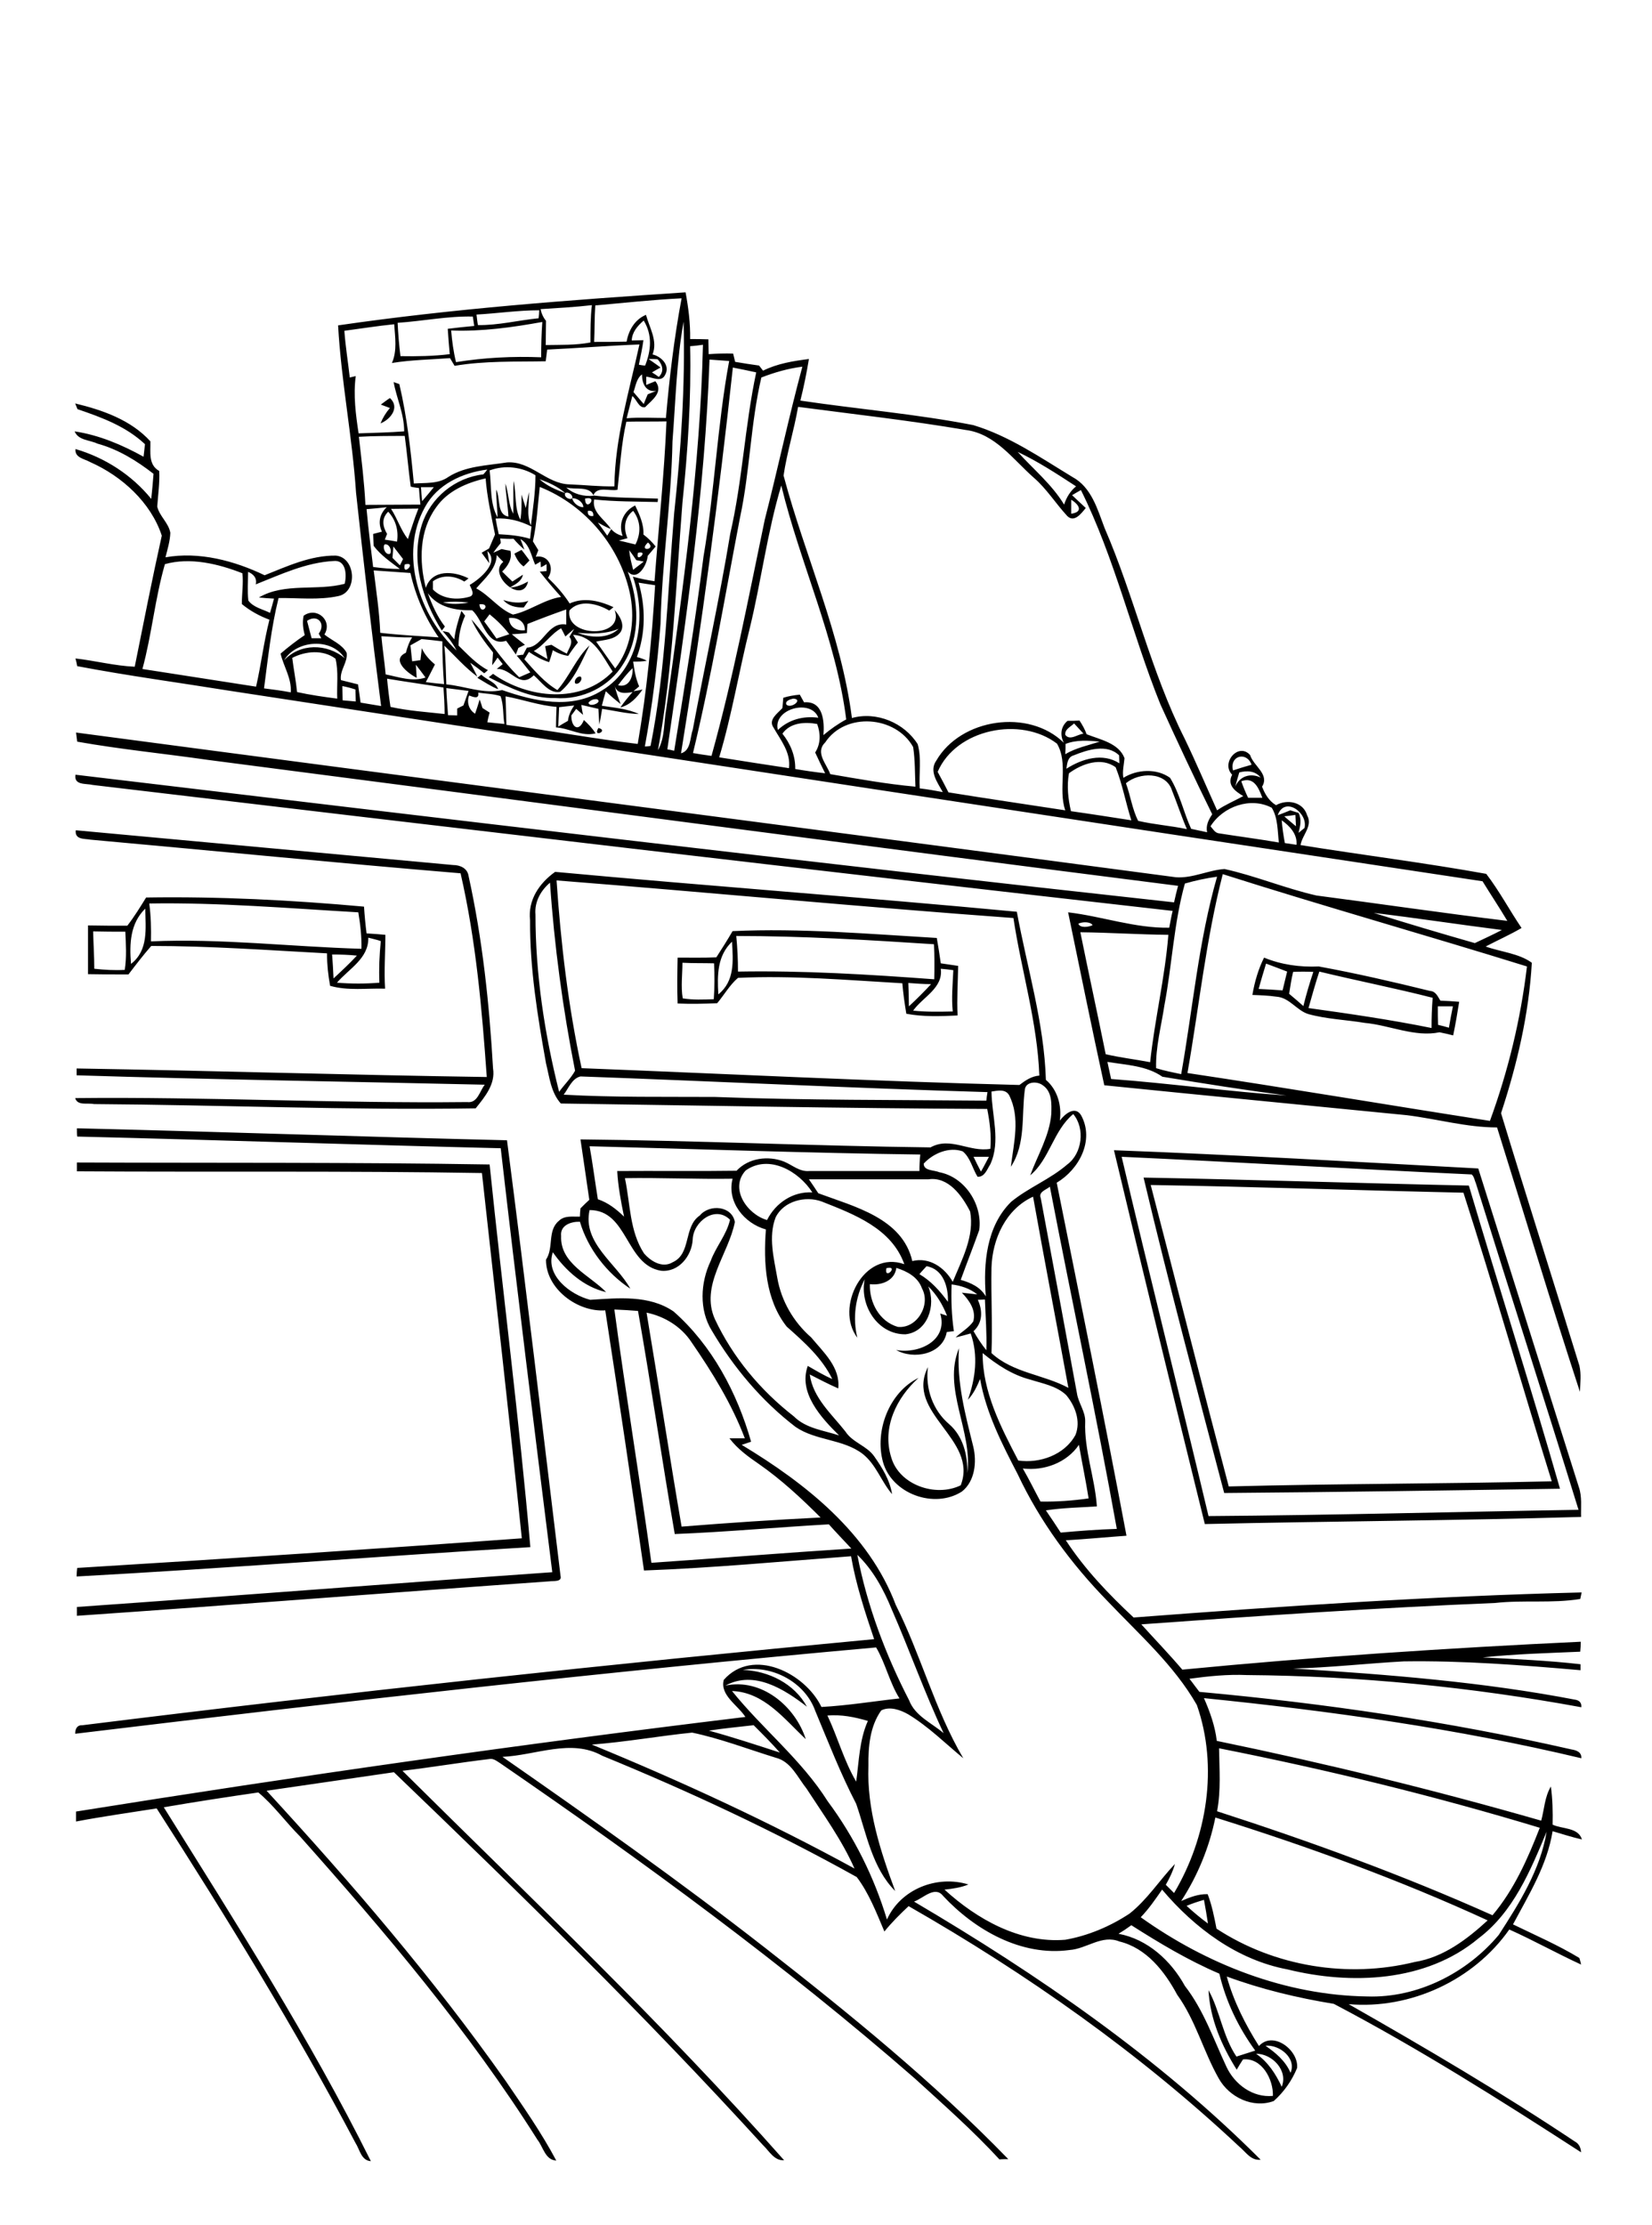 <?xml version="1.0" encoding="utf-8"?>
<!-- Generator: Adobe Illustrator 21.0.2, SVG Export Plug-In . SVG Version: 6.00 Build 0)  -->
<svg version="1.2" baseProfile="tiny" id="Layer_1" xmlns="http://www.w3.org/2000/svg" xmlns:xlink="http://www.w3.org/1999/xlink"
	 x="0px" y="0px" viewBox="0 0 580 781" overflow="scroll" xml:space="preserve">
<path d="M339.6,517c2-14.6-8.8-29.7-2.9-43.8c-0.9,11.8,2.2,23.2,5,34.5c1.3,5.4,0.6,12.2-4,15.8c-9.7,6.2-24.6,0.8-27.7-10.4
	c-3-10.9,2.2-24.5,12.5-29.5c-7.7,6.9-12.9,17.4-9.6,27.9c2.8,9.7,15.6,14.1,24.4,9.8c6.3-16.3-19.7-25.3-11.5-41.5
	c-1,7.5,1.7,15.2,7.5,20.1C338.1,504.1,339.8,510.7,339.6,517 M404,415.9c9.2,35.3,18.1,70.6,27.4,105.8c37.8-1,75.6-0.9,113.4-1.8
	c-10.5-33.7-20.2-67.7-31-101.3C477.2,417.8,440.6,416.5,404,415.9 M401.5,413.3c38.1,0.7,76.1,2,114.2,2.8
	c10.5,35.5,21.8,70.8,32,106.4c-39.3,0.6-78.6,1.2-117.9,1.5C420.1,487.2,410.3,450.4,401.5,413.3 M27,408
	c48.3,0.2,96.7-0.1,144.9,0.7c4.6,44.8,10.4,89.5,14.3,134.3c-53.1,3.2-106.2,7.4-159.3,10.3c0-0.8,0.1-2.3,0.2-3
	c52.1-3.2,104.1-6.6,156.1-10.4c-4.4-42.8-9.3-85.4-14-128.2c-47.4-0.8-94.8-0.3-142.2-0.6C27,410.3,27,408.7,27,408 M393.8,406
	c9.9,42.1,20.5,84,30.5,126.1c43.3-0.3,86.6-1.5,129.9-2.2c-11.8-38.2-24.1-76.3-36-114.5c-0.5-1.1-0.6-2.4-1.5-3.2
	C475.8,410.3,434.8,407.9,393.8,406 M391.1,403.7c42.6,1.6,85.3,4.1,127.9,6.4c11.8,37.3,23.5,74.5,35.3,111.8
	c1.2,3.4,0.7,7,0.8,10.5c-44,1.3-88.1,1.5-132.1,2.5C412.2,491.1,401.5,447.4,391.1,403.7 M27,396c50.3,1.2,100.7,3,151,4.2
	c6.6,50.9,12.6,101.9,18.8,152.9c0.6,2.2-2.6,1.7-3.8,1.9c-55.4,3.9-110.7,8.3-166,12.1c0-0.8,0-2.3,0-3.1
	c55.6-3.9,111.3-8.3,166.9-12.2c-6.2-49.6-12.4-99.1-18.1-148.8c-49.6-1.2-99.2-2.9-148.7-4.1C27,398.3,27,396.7,27,396
	 M504.8,353.2c0,2.2,0,4.3,0.1,6.5c1.3,0.3,2.5,0.6,3.8,1c0.4-2.5,0.9-5,1.4-7.5C508.3,353.2,506.6,353.2,504.8,353.2 M463.2,341
	c-1.4,4.2-2.6,8.6-3.8,12.8c14.4,2,28.9,4.1,43.2,7c0-3.5,0.1-7.1,0.4-10.6C489.7,346.8,476.4,344.2,463.2,341 M454,341.1
	c-0.6,2.5-1,5.1-1.4,7.7c1.7,1.4,3.3,2.8,5,4.3c1-4.1,2.2-8.1,3.5-12C458.7,341,456.3,341,454,341.1 M444.5,338.2
	c-0.9,3-1.8,5.9-2.6,8.9c2.8,0.1,5.6,0.3,8.4,0.5c0.5-2.2,1.1-4.4,1.6-6.6C449.5,340.1,447,339.1,444.5,338.2 M443.8,336.1
	c6.1,2.5,12.6,3.4,19.2,3.1c13.1,2.4,26.1,5.4,39.1,8.6c2,0.1,2.7,2,3.6,3.4c2.2,0.1,4.4,0.2,6.6,0.4c-0.6,3.9-1.3,7.9-2.1,11.8
	c-1.6-0.4-3.2-0.8-4.8-1.1c-8.7,1.8-17.5-2.5-26.3-3.3c-6.6-1.1-13.3-1.3-19.8-3.1c-4.1-1.3-6.6-5.8-11.2-6.1
	c-2.8-0.4-5.6-0.5-8.4-0.6C440.5,344.5,441.8,340.1,443.8,336.1 M318.9,345c0.1,2.7,0.2,5.5,0.2,8.2c2.7-2.5,5.3-5.1,7.8-7.8
	C324.2,345.4,321.6,345.2,318.9,345 M330.3,340c0.9,6.8-6.3,9.9-9.7,14.7c4.6,0.5,9.3,0.4,13.9,0.3c-0.5-4.8,0-9.7,0.2-14.5
	C333.2,340.3,331.7,340.1,330.3,340 M239.6,337.9c0,4.1-0.6,8.3,0.1,12.5c3.6,0.6,7.3,0.4,10.9,0.3c0.3-4.2,0.3-8.4,0.1-12.6
	C247,338,243.3,338.1,239.6,337.9 M252.2,349c5.8-4.7,5.2-11.7,4.8-18.5C251.8,335.5,251.8,342.2,252.2,349 M258.5,328.5
	c0.4,4.2,0.6,8.3,0.6,12.5c23-0.4,46,1,68.9,2.7c0.1-4.1,0.1-8.2-0.1-12.3C304.8,329.9,281.7,328.5,258.5,328.5 M257.2,326.8
	c23.9-1.1,47.9,1,71.7,2.4c0.5,3,1,5.9,1.4,8.9c2,0.3,4,0.6,6.1,0.9c-0.1,5.8-0.5,11.6-0.2,17.4c-6,0.3-12.1,0.5-18-0.6
	c-0.6-3.6-1.1-7.1-1.4-10.7c-19.2-1.1-38.5-2.8-57.7-1.9c-2.9,2.5-4.8,5.9-7.3,8.9c-4.6,0.2-9.3,0.3-13.9,0.1
	c-0.2-5.4-0.1-10.8,0-16.1c4.5,0,9.1,0.1,13.6-0.1C253.5,332.9,255.4,329.9,257.2,326.8 M116.6,335c0.2,2.8,0.4,5.6,0.5,8.4
	c2.8-2.6,5.6-5.2,8.2-8C122.5,335.1,119.5,335,116.6,335 M129.3,329.1c0.2,7.3-6.8,10.9-11,15.8c5,0.4,10,0.4,14.9,0
	c-0.2-4.9,0-9.8,0.5-14.6C132.3,329.8,130.8,329.5,129.3,329.1 M32.7,326.9c0.1,4.4,0.4,8.7,0.4,13.1c3.6,0.4,7.1,0.6,10.7,0.4
	c0.7-4.5,0.4-9,0.2-13.4C40.2,327,36.4,327,32.7,326.9 M46,338.3c6.2-4.8,5.1-12.5,5-19.4C45.7,324.1,45.4,331.2,46,338.3
	 M52.4,317.1c0.6,4.4,0.7,8.8,0.6,13.3c24.6-1.1,49.3,1.9,73.9,2.6c0.1-4.3-0.4-8.6-1.1-12.8C101.4,318.8,76.9,316.7,52.4,317.1
	 M51.3,315c25.6-0.4,51.1,0.9,76.5,3.2c0.2,3.1,0.5,6.3,0.9,9.4c2.2,0.1,4.4,0.3,6.6,0.5c0,6.3-0.5,12.6-0.1,18.9
	c-6.4-0.2-13,0.8-19.3-1c-0.7-3.8-1.1-7.6-1.1-11.4c-20.5-1.1-41.1-2.6-61.7-2.6c-2.8,3.2-5.4,6.6-8,10c-4.7,0-9.4,0-14.2-0.1
	c0-5.7,0-11.4,0-17.1c4.6,0.1,9.2,0.1,13.8,0.1C47.1,321.8,49.2,318.4,51.3,315 M441,720.8c4.2,2.9,6.9,7.1,9,11.6
	C452.3,726.7,446.7,720.8,441,720.8 M444.3,718c3.6,2.5,7,5.3,8.8,9.5C455.3,722.3,449.1,717.5,444.3,718 M392.7,678.7
	c10.2,1.9,18.4,9.4,23.3,18.3c6.6,8.5,10.1,18.8,14.6,28.4c2.9,6.2,9.3,10.9,16.3,10.2c0.2-5.8-3.9-13.5-10.5-12.8
	c-0.8,1.2-1.5,2.4-2.2,3.6c-5.3-8.4-9.4-17.9-9.9-27.9c4,7.2,5,16.2,9.8,23.3c2.2-0.7,4.4-1.4,6.6-2.1c-5.9-8.1-10.3-17.2-12.6-27
	c-10.8-4.6-21-10.7-30.9-17C395.7,676.8,394.2,677.8,392.7,678.7 M416.6,668.9c2.4,2.2,4.9,4.3,7.5,6.2c-0.4-2.8-0.9-5.5-1.4-8.3
	C420.6,667.4,418.5,668.1,416.6,668.9 M519.1,680.3c-18.4,15.4-44.8,16.4-67.1,10.9c-17.6-3.3-32.6-14.5-44-28
	c-2.3,3.3-4.6,6.7-7.5,9.7c23.1,16.5,50.9,27.4,79.5,27.8c17.6,0.6,35-8.2,46.2-21.6c7.2-11.1,14.6-22.9,16.8-36.2
	C537.3,656.6,531.3,671.1,519.1,680.3 M426.7,637.9c-2.1,10.4-6.2,20.4-12,29.3c3-1.3,6-2.5,9.3-2.4c1.5,3.9,2.3,8,3.1,12.1
	c20.3,13.3,46.1,17.5,69.6,11.7c10-1.6,18.3-7.9,25.6-14.6C491.4,659.8,459.3,648.1,426.7,637.9 M428,613.6
	c0.1,7.4,0.7,14.8-0.7,22.1c32.8,10.6,65.2,22.4,96.7,36.5c7.6-9,12.4-19.9,16.6-30.7C503.6,630.3,465.9,621.1,428,613.6
	 M207.8,612.3c31.4,12.9,62.4,27.2,92.2,43.5c-4.4-10-10.9-18.9-16.8-28c-3.2-4-5.5-9.6-10.9-10.9c-9.7-3-19.3-6.7-29.3-8.8
	C231.3,609.3,219.6,611.4,207.8,612.3 M248.9,607.4c8.4,2.3,16.6,5,24.9,7.7c-2.9-3.3-6.1-6.5-9.2-9.6
	C259.3,606.1,254.1,606.6,248.9,607.4 M290.5,602.1c3.6,7.6,5.8,15.9,10.1,23.2c1-7.2,1.1-14.6,4.1-21.3
	C300,602.6,295.3,601.7,290.5,602.1 M301,545.7c3.4,17.8,9.9,35,18.2,51.1c2.1,5.5,7.9,7.9,12.1,11.5c-6.7-14.2-11.9-29-18.2-43.4
	C310.2,557.8,306.5,551,301,545.7 M359.1,515.4c2.2,3.8,4.1,7.7,6.2,11.6c5.7,0.1,11.3-0.3,16.9-1.1c-1-6.3-2.3-12.5-3.4-18.8
	C374.5,513.4,366.6,516.3,359.1,515.4 M345,474.9c-0.1,13.5,6.4,26,12.5,37.7c7.6,1.1,16.3-2,20.1-9c1.9-4.8-0.1-10.2-3.3-14
	c-3.4-3.2-8.2-4-12.6-5.4C355.5,482.6,350,479,345,474.9 M227,460.7c4.2,25,8,50.1,12.3,75.1c16.2-1.3,32.5-2.4,48.8-3.2
	c-6.8-6.8-13.8-13.3-21.7-18.8c-3.8-2.6-7.5-5.3-10.3-9c1.8,0,3.6,0,5.4,0c-4.6-12.1-11.4-23.1-18.7-33.7
	C239.2,465.6,233.3,462,227,460.7 M215.7,459.6c4,29.7,8.9,59.3,13,88.9c23.4-1.6,46.8-3.5,70.2-5c-2.6-2.8-5.3-5.6-7.9-8.5
	c-18,1-36,2.7-54.1,3.4c-4.5-26-8.3-52.2-12.9-78.3C221.3,459.9,218.5,459.7,215.7,459.6 M343.3,456.2c1.7,3.7,1.8,8-1.5,11
	c1.3,2.3,2.8,4.6,4.5,6.7c0.2-5.9-0.3-11.9-0.5-17.8C345.3,456.1,343.9,456.2,343.3,456.2 M314.7,445c-0.6,4.5-5.2,6.2-9.3,5.7
	c-0.2,6.4,3.3,13.1,9.8,15c6.7,0.7,11.7-7.7,8.5-13.5C322.3,448.2,318.5,446.2,314.7,445 M311.2,445.1
	C310.3,449.6,315.9,444,311.2,445.1 M325.3,444.4c-0.8,0.9-1.7,1.8-2.5,2.8c4.1,2.4,7.2,5.9,10,9.7
	C333,451.8,331.2,445.4,325.3,444.4 M272.3,427.3c-2.6,6.8-0.6,14.3,0.6,21.2c1.4,8.1,5.7,15.5,11.9,20.9
	c4.3,5.2,10.3,10.5,9.5,17.9c-3.4-1.5-6.7-3.2-10-4.9c1.1,8.2,7.7,13.9,12.5,20c2.5,3.9,7.5,5,10.1,8.7c2.8,4,5.5,8.3,6.3,13.3
	c-3.8-4.4-5.6-10.4-10.3-14.1c-6.9-5.3-16.5-4.6-23.6-9.5c-11.9-9.1-21.8-20.9-29.4-33.8c-4.5-7.3-4-16.8-0.4-24.4
	c1.8-5,5.6-9.2,6.8-14.5c-5.2-5.2-12.9,0.7-13.1,6.9c-0.3,5.8-4.9,11.6-11.1,11c-12.5-2-11.6-21.3-25.1-21.3
	c-2.6,11.5,9.4,18.7,14.3,27.6c-8.2-5.4-14.9-14-17.7-23.5c-3.1-0.1-7,1.2-6.6,5c-0.4,9.7,10.1,13.8,15.8,19.7
	c-7.8-1.8-14.2-7.5-18.7-14c-2.8,8.1,6.1,14.9,13.1,16.7c9.8-0.6,20.7-1.8,29.3,4.1c13.5,11.9,22.3,28.5,27.2,45.7
	c-0.8,0.3-2.4,0.8-3.3,1.1c22.4,13.5,44.6,31,54.1,56.2c8.8,17.5,13.7,36.8,23.7,53.8c-6.3-5.2-12.2-11.1-19.3-15.4
	c-2.8-1.6-6.5-2.9-9.5-1.4c-4,5.6-4.6,12.8-4.5,19.5c-0.6,15.2,4.2,29.9,9.4,43.9c-8.1-8.1-10.1-20.2-13.7-30.6
	c-5.5-10.6-9.8-21.7-14.4-32.7c-3.6-10-15.1-16.1-25.4-14.3c9,0.3,18.1,4.8,22.5,12.9c-7.9-6.1-18.5-12.9-28.6-7.4
	c12.6-2.7,24.5,7.2,28.2,18.8c-7.5-7-14.6-16.5-25.9-16.9c10.7,13.3,24.4,24.1,33.6,38.7c9.3,12.5,16.3,26.6,20.8,41.5
	c4.8-10.7,17.6-15.7,28.6-12.3c-2.7,1.1-5.5,1.5-8.4,1.8c11.4,10.4,26.4,18.9,42.4,17.6c8-1.4,15.8-4.7,22.6-9.2
	c6.2-4.9,10.5-11.7,15.9-17.4c-0.7,2.6-1.9,5-3.2,7.3c1,1,1.9,1.9,2.9,2.9c11.6-19.5,15.6-44.3,8-66c-8-14-20.3-24.8-31.3-36.4
	c-12.8-13.1-23.8-28-31.6-44.6c-5.5-10.6-11.1-21.5-13.2-33.4c-1.1,2.6-2.3,5.2-4.3,7.3c2.7-7.5,3.7-15.6,1-23.3
	c-1.8,0.5-3.5,1-5.3,1.4c2-1.9,4.6-3.3,6.2-5.6c1.1-3.9-1.4-7.4-4-10.1c1.8,0.2,3.6,0.4,5.4,0.6c-2.6-2.1-5.8-3.1-9-3.5
	c-0.2,5.5,0,11,0.8,16.4c-0.6,0.1-1.9,0.2-2.5,0.3c-1.4,7.9-11.7,9.8-17.8,6.3c7.8,1.5,18.4-3.2,15.5-12.8c0.6,0.2,1.8,0.6,2.4,0.8
	c-1.5-3.8-3.6-7.4-6.6-10.3c2.8,6.6-0.2,16-8,16.8c-9.8,0.1-16.2-10.2-14.3-19.3c-3.3,6.3-4.3,13.5-2.6,20.5
	c-8-10.5,2.2-30.9,16.5-25.8c-4.5-12.6-17.6-17.5-29-22C282.8,419.6,275.1,421.5,272.3,427.3 M348.1,444.9c-0.2,10,0.4,20,0,30
	c7.6,7,18.3,7.5,27,12.2c-4.1-22.4-8.4-44.7-12.4-67.1C353.1,424.4,348.4,434.9,348.1,444.9 M365.4,420.5
	c4.3,22.9,8.5,45.7,12.7,68.5c0.5,3.4,3,6.4,2.9,9.9c-0.4,10.1,3.4,19.7,4.1,29.8c-6,0.4-12,0.5-17.9,1.4c1.8,2.6,3.5,5.2,5.2,7.8
	c6.5-0.6,13.1-1.1,19.7-1.3c-7.2-40.1-15.8-80-23.5-120.1C367.3,417.6,364.5,418.3,365.4,420.5 M284,413.9c1.1,1.6,2.2,3.2,3.3,4.9
	c12.6,4.7,29.5,8.7,33,23.8c6-1.5,11.4,2.3,14.2,7.3c3.2-7.8,7.7-16.1,6.1-24.7c-2.8-5.5-7.6-12.3-14.6-11.3
	C312,413.9,298,413.9,284,413.9 M219.4,413.5c1.9,8.9,1.6,18.6,6.7,26.4c2.4,2.8,6.5,5.3,10.1,3.1c6.6-3,3.7-12.5,9.5-16.4
	c3.4-4.1,11.3-3.4,12.3,2.3c-2.2,11.3-12.3,22.3-7,34.1c6.3,13.4,16,25,27.7,34.1c4.3,4.3,10.5,4.9,15.9,6.7
	c-6.3-6.2-14.4-15-11-24.4c2.8,1.6,5.6,3.3,8.6,4.6c-3.6-7.4-9.9-13-16-18.4c-7.5-9.5-8.2-22.5-7.3-34.1
	c-7.6-2.1-13.8-9.7-11.7-17.8C244.6,413.9,232,413.3,219.4,413.5 M261.8,410.8c-5.8,6.3,0.5,15.4,7.5,17.4c3-6,9.1-10.1,15.9-9.7
	C280.5,411.1,270,405,261.8,410.8 M341.8,406c0.8,1.7,1.7,3.5,2.6,5.2c1-1.7,1.9-3.5,2.8-5.2C345.3,406,343.5,406,341.8,406
	 M207,402.3c1.1,6.2,1.9,12.4,2.9,18.6c3.6,1.2,6.5,3.5,9.2,6.1c-1.1-5.3-2.1-10.6-2.4-16c14-0.1,28,0.1,41.9-0.1
	c4.2-4.5,11.1-5.4,16.7-3.2c2.9,1.2,5.4,3.6,8.8,3.3c12.9,0,25.8,0,38.7,0c0-2,0.1-3.9,0.3-5.8C284.2,404.7,245.6,403.3,207,402.3
	 M359.8,382.5c-1.2,9,0.4,19-4.9,27c1-8.3,3.4-17.2-0.6-25.1c-1.3-2.3-4.1-1.6-6.2-1.3c0.1,8.5,3.3,17.4-0.4,25.5
	c-1.1,1.7-2,4.6-4.5,4.4c-1.8-2.9-2.5-6.7-5.2-8.9c-4.8-1.7-10.4,0.7-13.7,4.3c0,2.6,3.6,2.2,5.4,3c9.1,1.7,15.3,11.4,14.1,20.3
	c-2.1,5.9-4.4,11.7-6.5,17.5c3.5,1,6.9,2.5,8.8,5.8c-0.9-11.6,0.2-24.6,8.9-33.2c6.1-5,13.7-7.9,19.7-13.1
	c5.3-3.9,6.3-12.7,2.1-17.7c-7,5.8-8.3,15.9-15.1,21.5c2.6-7.1,6.8-13.9,7.4-21.6c0.1-3.5,0.3-7.8-3-10
	C364.2,379.4,360.1,379.5,359.8,382.5 M197.9,384.2c17.7,1,35.4,0.7,53.1,0.8c31.7,1.2,63.5,1,95.3,1.3c0.1-1,0.2-2,0.4-3
	c-47.7-1.4-95.3-3.8-142.9-5.5C200.8,378.5,199.6,382,197.9,384.2 M188,321c0,21,3.2,41.9,8.3,62.2c1.8-2.5,4.1-4.7,5.6-7.4
	c-4.3-21.8-7.3-43.9-8.8-66C189.9,312.5,187.6,316.5,188,321 M195.4,309c1.5,22.1,4.1,44.2,8.8,65.9c51.2,2,102.6,4.6,153.7,5.9
	c2.1-1.6,4.3-3.1,7-3.3c-0.7-18.8-6.3-36.8-9.1-55.3C302.2,318.3,248.8,313.2,195.4,309 M186.1,323c-0.8-7.1,3.2-13,8.8-17
	c54,5,108.1,8.9,162.1,14c3.6,19.6,9.6,39,10.2,59c4.1,3.5,5.6,9,4.9,14.3c1.7-2.3,5.4-5.4,7.5-1.8c4.7,8.7-0.7,18.9-8.6,23.6
	c8.3,41.3,16.7,82.5,24.5,123.9c-7.1,0.5-14.2,1.2-21.3,1.6c6.6,10.1,15,18.9,23.8,27.1c52.4-4,104.8-7.5,157.3-8.8
	c-0.1,0.6-0.4,1.8-0.5,2.3c-9.9,1.6-20,0.3-29.9,1.4c-41.4,1.7-82.8,4.5-124.2,7.5c4.8,5.3,9.8,10.5,14.4,15.9
	c46.5-4.5,93.2-7.6,139.9-9.8c0,0.9-0.1,2.6-0.2,3.5c-11.4,0.5-22.9,0.8-34.2,2c11.4,0.6,22.9,1.1,34.3,2.4c0,0.5,0,1.6,0,2.1
	c-20.6-1.8-41.3-3.4-62-3.1c-13,0.7-25.9,2.2-38.9,2.5c33.3,2.1,66.6,4.7,99.3,11c1.3,0.3,2,1.1,1.9,2.6
	c-38.7-7.1-78.1-11-117.5-11.3c-6.7-0.3-13.4,0.4-20.1,1.3c1.2,1.5,2.3,3.1,3.5,4.6c43.9,4,87.6,10.4,130.6,20.2
	c1.8,0.3,3.6,0.9,3.5,3.1c-43.6-10.4-88-16.6-132.5-21.1c2.1,4.8,3.9,9.8,4.5,15c38.3,7.9,76.3,17.2,113.9,28c1.1-4,1.2-8.3,3.4-12
	c0.6,4.4,0.7,9,0.6,13.4c3.4,1.6,9,0.9,10.3,5.2c-3.5-0.8-6.9-1.9-10.3-2.9c-1.9,11.9-8.3,22.2-13.9,32.7
	c7.8,3.8,15.9,7.3,23.3,11.8c0.2,0.6,0.5,1.7,0.6,2.3c-8.5-3.9-16.7-8.5-25.2-12.3c-12.5,17.8-34.7,28.1-56.4,26.2
	c26.9,15.3,53.6,31,79.4,48.2c1.5,0.8,2.1,2.2,2.2,3.8c-28.3-18.3-56.9-36.4-86.8-52.1c-12.8-2.1-25.4-5.1-37.6-9.6
	c2.4,8.7,6.5,16.8,11.3,24.4c5-5.5,14,1.5,13.4,7.7c-1.8,4.4-4.6,8.4-8.2,11.6c-7.3,2.7-15.6-1.3-19.3-7.9
	c-5.4-9.5-8.1-20.4-14.6-29.4c-4.4-8.2-10.8-16.4-20.3-18.7c-6.1-2.5-11.5,2.6-17.5,3c-16.9,2.3-33.2-7-44.4-19
	c-2.9-3.7-7,0.9-10.2,2c43.6,25.7,85.8,54.7,121.7,90.6c-3.4,0.4-5.2-2.7-7.5-4.6c-35-32.8-74.5-60.6-116.1-84.4
	c-3,2.8-5.9,5.7-8.5,8.9c-2.8-6.6-5.4-13.4-9.7-19.1c-28.9-16.1-58.9-30.1-89.4-42.6c-10.9-6.1-23.3-0.1-35,0.4
	c31.2,21.7,62.3,43.7,92.3,67.1c29.7,23.2,59,47,85.3,74.1c-0.8,0-2.3,0-3.1,0.1c-9.3-10.1-19.6-19.2-29.7-28.4
	c-46-40.1-95.3-76.1-145.5-110.6c-1.3-0.8-2.5-1.9-4.1-1.5c-10.1,1.2-20.2,2.9-30.3,4.1c45.3,44.9,91.7,88.9,134,136.7
	c-3.5,0.2-5.2-3.2-7.4-5.3c-41.4-45.4-85.3-88.4-129.6-130.9c-14.9,2.2-29.8,4.3-44.7,6.5c29.8,32.4,58.5,65.8,83.9,101.8
	c6.2,9.1,12.6,18.2,17.8,28c-3.9-0.2-4.6-4.8-6.6-7.3c-24.1-38.2-53.4-72.8-83.4-106.5c-5-5-9.2-10.9-14.6-15.4
	c-11.1,1.6-22.1,3.3-33.2,5.2c25.4,40.7,51.3,81.2,72.7,124.2c-3.4-0.2-3.9-4.1-5.4-6.4c-21.3-40.3-45.2-79.1-69.8-117.4
	c-9.4,1.5-18.9,2.8-28.3,4.6c0-0.9,0-2.6,0-3.5c78.1-12.5,156.5-23.7,235-33.2c-2.6-4.1-9-7.6-7.6-13c10.2-11.6,28.6-2.4,34.3,9.5
	c9.2-0.5,18.3-2,27.4-3c-3.5-5.6-4.9-12.3-8.2-17.9c-93.9,8.4-187.6,19-281.2,30.3c0-1.8,0.7-3.1,2.6-3
	c92.5-11.5,185.1-21.5,277.9-30.2c-3.2-9.5-6.4-19.2-8.1-29.1c-24.2,1.8-48.4,4.1-72.7,5c-4.4-30.5-8.9-60.9-13.6-91.3
	c-9.7,0.7-20.9-7.6-20.8-17.8c2.8-4.2,0.4-10.2,4.5-13.6c2-2,4.9-1.4,7.4-1.5c0-0.7,0.1-2.2,0.2-2.9c1-1,2-2,3.1-3
	c-1-7.1-2.1-14.2-3.1-21.2c41,0.4,81.9,2.3,122.9,2.8c7-3.9,13.7,1.8,21,0.5c0.4-4.7-0.2-9.4-1.1-14c-49.9-0.2-99.8-1.2-149.7-1.9
	c-3.5-3.9-4-9.3-5.2-14.1C188.7,356.5,186,339.8,186.1,323 M26.6,291.4c44.1,4.1,88.3,8.1,132.5,12.2c2.4,0,5,1.1,5.4,3.8
	c4.9,22.2,7.3,44.9,8.6,67.6c0.9,5.5-2.9,10-6.1,14c-44.7,0.7-89.3-1.2-134-1.5c-2.2-0.5-5.8,0.7-6.6-2.1
	c45.9-0.5,91.8,1.9,137.6,1.4c3.7,0.5,4.4-3.9,6.2-6.1c-47.8-1.1-95.6-1.8-143.3-3.3c0-0.6,0-1.8,0-2.4c48,0.8,96,2.3,144,3
	c-1.7-24-3.8-48-9.2-71.5c-43.3-3.6-86.6-7.9-129.9-11.8C29.7,294.3,26.2,294.8,26.6,291.4 M210.1,255.5
	C213.9,256.4,207.9,259.1,210.1,255.5 M202,239.9c-0.7-1,0.7-2.8,1.9-2.4C204.7,238.5,203.2,240.4,202,239.9 M167.6,237.9
	c0.5-0.4,0.9-0.8,1.4-1.1c1.8,1.8,5.1,2.6,5.9,5.1C172.3,240.9,170,239.3,167.6,237.9 M176.7,210.6c2.9,0.9,5.9,1.3,8.8,0.3
	c-0.4,0.6-1.2,1.7-1.6,2.3C181.2,213.3,178.5,212.7,176.7,210.6 M180.6,194.3c0.6-0.3,1.9-1,2.5-1.3c1,1.2,1.9,2.5,2.8,3.7
	c-0.5,0.5-1.5,1.6-2.1,2.1C182.3,197.7,181.3,196.1,180.6,194.3 M133.7,142c1.1-0.8,2.1-1.6,3.2-2.3c3.6,3.3,0.2,7.5-3.3,8.9
	c0.8-2,1.9-3.8,3.3-5.4C136.1,142.9,134.5,142.3,133.7,142 M388.8,372.7c0.4,2,0.9,4,1.3,6c20.5,1.5,41.1,4.4,61.6,5.8
	c-14.5-1.9-29.1-4.2-43.6-6.6C402.5,374,395.5,373.8,388.8,372.7 M379.3,327.2c2.9,14.3,6,28.5,8.9,42.8c5.1,1.2,10.4,1.8,15.6,2.8
	c1.6-15,5.2-29.7,6.4-44.7C399.9,328,389.6,327.3,379.3,327.2 M378.6,324.2c0.6,1.6,3.6,1.2,5,0.5
	C382.8,323.4,379.9,323.5,378.6,324.2 M482.3,320.4c11.8,3.7,23.6,7.2,35.5,10.6c3.2-1.5,6.4-3,9.5-4.6
	C512.3,324.5,497.3,322.2,482.3,320.4 M416,310.1c-3.9,14-4.5,28.6-7.2,42.8c-1.1,7.3-3.1,14.6-2.9,22c2.9,0.9,5.9,1.5,8.8,2.1
	c4.1-23.1,6.1-46.7,12.6-69.3C423.6,308.2,419.8,309,416,310.1 M429.3,306.8c-5.9,22.9-8.3,46.5-12.4,69.8
	c35.4,5.3,70.8,11.3,106.2,16.8c6.4-17.5,10.8-35.7,13-54.2C500.7,328.2,464.8,318.1,429.3,306.8 M450,287.9c0.2,2.7,0.6,5.3,1.1,8
	c1.4,0.2,2.7,0.4,4.1,0.6C455.5,292.7,452.8,289.9,450,287.9 M450.9,286.5c1.3,1.2,2.7,2.3,4.1,3.5c-0.1-1.3-0.1-2.7-0.2-4
	C453.5,286.2,452.2,286.4,450.9,286.5 M448.6,286.1c1.5-0.5,2.9-1.1,4.4-1.7c0.7,0.2,2.2,0.7,2.9,0.9c1.2,2.3,0.6,4.7,0,7
	c0.5-0.4,1.6-1.3,2.1-1.7C459.3,285.2,451,279.3,448.6,286.1 M425,290c0.9,1,1.6,2.4,3.1,2.5c7,1.1,14,2,20.9,3.2
	c-0.5-4.1-0.3-8.6-2.5-12.2C439.1,279.6,429.4,283,425,290 M435.8,274.2c0.7,2,1.5,3.9,2.4,5.8c1.6,0,3.3,0,5,0
	C441.9,276.6,440.3,272.5,435.8,274.2 M395.3,274.9c1.6,4.3,2.2,9.1,4.3,13.2c5.6,1.3,11.4,1.7,17.1,2.9c-1.9-4.4-3.4-9-5.2-13.5
	C409.4,270.7,399.9,271,395.3,274.9 M435.1,271.1c-0.5,1.7-1,3.3-1.4,5c1.5-3.7,5.3-4.9,8.9-3.2
	C440.7,270.5,437.8,270.4,435.1,271.1 M375.3,271.4c-0.8,4.4-0.3,9,0.7,13.3c7.1,1,14.1,2.1,21.2,3.2c-2-6.2-3.1-12.6-5.5-18.6
	C386.7,265.6,379.9,268,375.3,271.4 M432.9,270.4c2.1-0.7,4.3-1.4,6.5-2C437.7,263.6,431.6,265.2,432.9,270.4 M377,265.1
	c-2.2,0.6-2.3,2.8-2.6,4.7c5.5-3.5,12.7-5.7,18.6-1.9c0-0.7-0.1-2.1-0.1-2.8C388.7,261,381.9,263.1,377,265.1 M374.1,261.1
	c0,1.2,0,2.4-0.1,3.6c3.7-2.2,8-3.1,12.1-4.4C382.1,259.9,377.9,259.6,374.1,261.1 M329.2,270.9c1.3,2.4,2.6,4.8,3.8,7.2
	c13.6,2.2,27.3,4.2,41,6.3c-2.6-7.6,1.2-16.4-2.9-23.4C358.4,251.3,335.7,255.8,329.2,270.9 M374,257.9c1.6,2.2,4.3-0.2,6.4-0.4
	c-1.1-1.2-2.2-2.4-3.3-3.6C375.9,255.1,373.8,255.9,374,257.9 M274.7,257.5c2.8,3.5,4.6,7.8,4.5,12.4c3.5,0.6,7,1.1,10.5,1.5
	c-1.2-2.4-2.4-4.9-3.5-7.3c2-3.1,1.9-6.7,0.7-10C282.6,253.3,277.4,253.6,274.7,257.5 M289.7,260.6c-3.6,3.5,0.5,7.5,1.8,11.1
	c9.9,1.7,19.9,3.5,29.9,4.4c-0.2-4.6-0.1-9.3-0.8-13.9C314.5,251.2,296.8,249.8,289.7,260.6 M273.1,256.2c3.9-3.7,9-5,14.2-4.3
	C284.8,245.1,271.2,248.8,273.1,256.2 M196.3,248.2c-0.1,2.3-0.2,4.5-0.3,6.8c1.1-0.7,2.2-1.3,3.4-2c0.2-2,1.1-3.8,2.2-5.4
	C199.8,247.8,198,248,196.3,248.2 M278.5,245.2c-1,0.2-3,0.8-2.4,2.1C277.7,248.9,282.2,245.4,278.5,245.2 M209.6,245.4
	c-1.2-0.1-2.2,0.3-3,1.2C206.8,248.5,211.8,246.5,209.6,245.4 M167.9,243.1c0.4,2.5-1.8,1.5-3.2,1c-0.9,2.4-0.1,5,2.1,6.4
	c0.6-1.7,1.1-3.3,1.6-5c0.3,0.8,0.8,2.3,1,3c0.8,0.5,1.7,1.1,2.5,1.6c-0.3,1.1-0.6,2.2-0.8,3.4c2,0.2,4,0.4,6,0.6
	c-0.6-3.2-0.2-6.8-1.4-9.8C173.2,243.5,170.5,243.5,167.9,243.1 M156.7,241.5c0.1,3.2,0.4,6.3,0.6,9.5c1.1,0,2.1,0.1,3.2,0.1
	c0-0.8,0-1.6,0-2.4c0.5-0.3,1.6-0.8,2.2-1.1c0.6-1.7,1.2-3.4,1.8-5.1C161.9,242.2,159.3,241.8,156.7,241.5 M120.2,240.8
	c0,1.7,0.1,3.3,0.1,5c1.5,0.1,3.1,0.3,4.6,0.4c0-1.4-0.1-2.8-0.1-4.2C123.3,241.5,121.8,241.1,120.2,240.8 M135.9,238.2
	c0.3,3.3,0.7,6.6,1.2,9.9c6.3,1.4,12.7,1.8,19,2.5c0-3.1-0.2-6.2-0.4-9.3C149.1,240.2,142.5,239.3,135.9,238.2 M217,240.5
	c3.8,1,5.3-2.9,5.1-6C220.2,236.3,218.6,238.4,217,240.5 M102.6,230.9c0.5,4,1.3,8,1.7,12c4.6,1,9.4,1.7,14.1,2.3
	c-0.2-4.7,0.5-9.4-0.6-14C113.5,227.9,107.2,228.5,102.6,230.9 M99.7,231.8c5.6-6.1,15.1-6,21.3-0.8
	C116.4,223.7,104,224.6,99.7,231.8 M148,224.3c-1.3,0.7-2.6,1.5-3.9,2.2c0.2,1.9,0.4,3.8,0.6,5.6c1-0.1,1.9-0.3,2.9-0.4
	c0.2-1.4,0.3-2.8,0.5-4.2c1,2.3,2.7,4.1,4.6,5.7c-1.1,2.1-2.1,4.2-3.2,6.2c2.1,0.3,4.2,0.5,6.4,0.7c-0.4-5-0.6-10-0.6-15
	C152.8,224.8,150.4,224.5,148,224.3 M133.9,223.3c0.4,4.5,1.1,8.9,1.5,13.4c4.6,0.9,9.3,2.7,14,1.1c-1.1-1.5-2.2-3-3.4-4.5
	c0.1,1.2,0.2,3.5,0.3,4.6c-3-1.5-9.2-6.3-3.8-8.8c0.5-1.9,1.1-3.7,2.2-5.4C141.1,223.8,137.5,223.5,133.9,223.3 M202.8,222.1
	c4.6,1.8,10.6,2.2,14.4-1.4C212.6,222.6,207.7,222.5,202.8,222.1 M187.4,228.5c1.6,0.9,3.1,1.9,4.8,2.8c-0.3-1.5-0.5-3-0.8-4.5
	c0.5-0.1,1.6-0.4,2.2-0.5c1.8,1.1,3.5,2.2,5.4,3.1c0.7-1.9,2.5-3.9,0.9-5.9c0.6-0.9,1.1-1.9,1.7-2.8c-1.1,0.9-2.1,1.8-3.1,2.7
	c-0.5-1-1-2-1.5-2.9C193.2,222.7,191,226.5,187.4,228.5 M178.7,216.9c0.1,3.2,2.6,4.6,5.6,4.3C184.3,218,181.6,216.6,178.7,216.9
	 M107.8,217.9c0.5,2,1.1,4.1,1.6,6.1c1.1,0,2.3,0,3.4,0c-0.2-0.4-0.7-1.2-0.9-1.6C114.5,218.9,111.5,215.4,107.8,217.9 M170,218.1
	c1.5,2,2.9,4,4.3,6c1.5-0.5,3-1,4.5-1.5c-2-2.6-4.3-4.9-6.9-7C171.2,216.5,170.6,217.3,170,218.1 M168.3,212.1
	C168.8,216.6,172.9,211.5,168.3,212.1 M155.5,211.4c2.9,0.8,6,0.6,9,0.1C161.5,211.1,158.5,211.1,155.5,211.4 M224.2,204.5
	c2.5,8.5,2.5,17.7-0.6,26.1c1.2,0.3,2.4,0.7,3.5,1.3c-1.6,0.3-3.2,0.3-4.8,0.3c0.4,3,0.9,6,2.1,8.7c-0.7,0.6-1.3,1.1-2,1.7
	c0.8-0.1,2.4-0.4,3.2-0.6c-2,2.8-4.3,5.4-7.8,6.3c1.3-1.9,2.8-3.7,4.3-5.4c-2.4,0.4-5.5,0.9-6.3-2.3c0.5,2.3,1.3,4.4,2.1,6.5
	c-1.8-1.4-3.6-2.9-5.2-4.5c-0.5,1.7-1,3.4-1.4,5.1c4.4,0.7,8.9,1,13,2.9c-4.4-0.1-8.6-1.2-12.9-1.8c-0.3,1.8-0.6,3.7-1,5.5
	c-0.1-1.9-0.2-3.7-0.3-5.5c-2-0.5-4-0.9-6-1.4c0.1,0.9,0.4,2.7,0.6,3.5c-0.6-0.5-1.8-1.6-2.4-2.1c-0.4,0.6-1.3,1.7-1.7,2.3
	c-0.1,4.1,2.6,6.1,4.4,1.6c1.5,1.4,3,2.9,4.1,4.7c-4.9,1.2-9.1-1.8-13.9-2.1c0-2.4,0.1-4.8,0.2-7.2c-6.1-0.5-11.9-2.6-17.9-3.7
	c0.1,3.3,0.2,6.7,0.3,10c15.4,2,30.7,4.9,46.1,6.7c3.2-18.5,5-37.1,6.1-55.7C227.9,205.1,226.1,204.8,224.2,204.5 M131.2,200.2
	c0.9,7.3,2,14.5,2.3,21.9c6.8,0.8,13.6,1.1,20.5,1.6c-4.7-6.8-8.1-14.5-9.9-22.6C139.7,200.8,135.5,200.5,131.2,200.2 M142.1,198.1
	C141.1,202.8,146.7,196.9,142.1,198.1 M89.8,205.1c0.5-2.2-0.8-3.6-2.7-4.4c0,3.4-0.3,6.8,0.1,10.1c1.8,2.4,5,3,7.6,4.3
	c0.5-1.7,1-3.4,1.4-5c-1.8-0.1-3.5-0.2-5.3-0.4c9-5.3,20.3-2.2,30.1-4.8c0.8-3.1,0.5-8.5-3.9-8C107.5,197.4,98.6,201.6,89.8,205.1
	 M57.9,198c-3.5,12.1-4.6,24.7-7.9,36.8c13.3,2.1,26.6,4.1,39.9,6.2c1.8-7.8,2.7-15.7,4.7-23.5c-3.5-1.3-6.8-3.1-9.7-5.5
	c0-3.6,0.6-7.2,0.2-10.8C76.7,197.9,66.8,195.5,57.9,198 M224,194C222.9,198,228.1,193.1,224,194 M220.9,193.1
	c0.2,2.3,0.8,4.6,1.4,6.9c1.2-1,2.5-1.9,3.7-2.9c-0.6-0.1-1.9-0.4-2.6-0.5C222.7,195.5,221.8,194.3,220.9,193.1 M138.1,191.8
	c-0.1,1.3-0.2,2.6-0.3,4c0.9,0.9,1.8,1.8,2.6,2.6c0.3-0.5,0.8-1.6,1.1-2.2C140.4,194.8,139.3,193.3,138.1,191.8 M135,191.1
	c-0.8,1.2,0.4,3.8,1.9,3.3C137.8,193.3,136.6,190.6,135,191.1 M227.5,190.4C223.8,193.8,230.7,193,227.5,190.4 M175.6,189
	c0.1,0.4,0.2,1.2,0.2,1.6c-0.9,1.1-1.8,2.2-2.6,3.4c0.7-0.3,2.2-1,2.9-1.3c0.8,0.2,2.3,0.5,3.1,0.6c0.7,2.9-0.9,5.4-2.9,7.3
	c1.2,1.2,2.4,2.4,3.6,3.5c1.2-0.8,2.5-1.6,3.7-2.4c-0.5,2.4-2.7,3.4-4.6,4.5c2.3-0.1,4.4-1,6.4-2.1c-1.9,8.4-14.4-2.4-8.7-6.9
	c-0.8-0.8-1.6-1.6-2.3-2.4c-0.2,5-4.2,8.2-7.2,11.7c4.7,2.5,8,7.3,12.9,9.2c5.8-1.2,10.9-5.3,16.9-6.2c-2.6-2.9-5.1-5.8-7.5-8.9
	c0.6,0,1.8-0.1,2.4-0.2c0-0.6,0-1.8,0-2.4c-0.5,0.3-1.5,0.9-2,1.1c0-0.5-0.1-1.5-0.1-2c-0.5,0.3-1.4,0.8-1.9,1.1
	c-1.4-3.1-1.9-7.2-5.2-9c0.4,0.9,1.1,2.8,1.4,3.7c-1.4-1.2-2.6-2.4-3.8-3.8C178.8,189.2,177.2,189.1,175.6,189 M208.9,181.8
	C209.4,182.4,209.4,182.4,208.9,181.8 M174,182c0.3,1.8,0.7,3.7,1.1,5.5c3.7,0.2,7.4,0.5,11,1.6c0.2-1.4,0.3-2.9,0.5-4.3
	C182.6,182.8,178.3,181.7,174,182 M208.2,181.1c0.2,0.2,0.5,0.5,0.6,0.7C208.7,181.6,208.4,181.3,208.2,181.1 M220.3,188.9
	c-0.8,0.2-2.2,0.6-3,0.8c1.9,0.5,3.9,0.9,5.8,1.4c2-4,1.9-8.2-0.8-11.8C219.2,181.6,218.8,185.4,220.3,188.9 M136.3,179.6
	c-2.4,2.3-2,5.1-0.4,7.8c-0.2,0.5-0.6,1.5-0.8,2c1.4,0.2,2.8,0.4,4.3,0.7C140,186.1,138.9,182.4,136.3,179.6 M206.4,179.3
	c-0.2,1.3,0.4,2,1.9,1.8C208.4,179.7,207.8,179.1,206.4,179.3 M137.3,178.6c2.2,3.4,3.4,7.4,5.9,10.6c1.2-3.6,2.3-7.2,3.7-10.7
	C143.7,178.5,140.5,178.6,137.3,178.6 M128.7,178.7c0.6,6.8,1.5,13.5,2.3,20.3c3.1,0.4,6.2,0.7,9.4,0.7c-3.3-2.5-6.7-4.8-9.2-8.1
	c-0.1-1.4-0.1-2.8-0.2-4.2c0.8-0.2,2.4-0.6,3.1-0.8c-1.5-3.1-0.8-6.3,1.7-8.6C133.5,178.3,131.1,178.5,128.7,178.7 M376.1,175.4
	c0,1.6,0,3.3,0,4.9C380.4,179.7,378.9,177.1,376.1,175.4 M205.4,175C205.5,180.1,210.4,173.8,205.4,175 M200.9,174.9
	c0.3,1.6,2.3,3.2,3.9,3.1C204.8,176.3,202.6,174.7,200.9,174.9 M198.4,173.1c-0.5,1.3,1.5,2.5,2.5,1.8
	C201.3,173.7,199.4,172.4,198.4,173.1 M263.3,220.2c-3.8,15.1-6.3,30.6-10.8,45.6c8.2,1.3,16.4,2.6,24.5,3.8
	c0.7-5.5-2.9-9.8-5.4-14.2c-2-2.8,1.4-5,3.1-6.9c0.1-1.2,0.2-2.4,0.3-3.6c1.9-0.6,3.8-0.9,5.8-1.1c0.5,0.9,1,1.8,1.5,2.7
	c6.7-0.6,7.2,6.7,6.8,11.5c2.5-2.1,5.2-4,8-5.5c-3.6-28.4-16.1-54.4-22.8-82.1C269.4,186.7,267.3,203.7,263.3,220.2 M198.8,171.1
	c2.7,2.4,6.1,3.2,9.6,2.9C207,170.4,201.9,172,198.8,171.1 M189.5,170.9c-0.7,6.4-1,12.8-2.4,19.1c0.6,1,1.3,2.1,1.9,3.1
	c-0.3,0.8-0.6,1.5-0.9,2.3c4.5-0.8,6.7,3.9,4.3,7.4c2.8,2.7,5.5,5.7,7.6,9c5.1-2.3,10.6-0.9,15.4,1.3c-0.5,0.4-1,0.8-1.5,1.2
	c-4-2.4-10.5-4.1-14,0c-1.4,9.5,19.5,9.9,15.9-0.2c1.7,2,3.7,5.1,2.1,7.7c-2,2.8-5.7,2.7-8.6,3.4c2.3,3.1,4.4,6.3,6.7,9.4
	c5.5-7,6.9-16.5,5.4-25.1C218.2,192.3,205.7,177.3,189.5,170.9 M147.8,171c0.1,1.6,0.2,3.3,0.4,4.9c1.4-1.6,2.8-3.3,4.1-4.9
	C150.8,171,149.3,171,147.8,171 M189.4,168.2c2.6,2.3,5.8,3.7,9.1,4.9C195.9,170.8,192.6,169.3,189.4,168.2 M153.1,178.1
	c-5.9,8.1-6,18.8-3.6,28.2c2.2-6.6,9.9-5.9,15-3.3c-0.5,0.4-1,0.8-1.5,1.1c-3.4-2.1-7.7-2.5-11-0.1c0,0.7,0,2.2,0,2.9
	c3.2,3.3,8.3,3.8,12.6,2.6c2.4-0.5,0.9-2.8,0.3-4.2c3.6-2.1,10.6-7.9,6.2-11.9c0.2,1.1,0.5,3.3,0.7,4.3c-0.7-0.9-2-2.8-2.7-3.7
	c0.6-0.4,2-1.1,2.6-1.5c0.7-1.6,1.4-3.3,2.1-4.9c-1.3-6.5-2.8-13.1-3.3-19.7C163.9,169.4,157.1,172.3,153.1,178.1 M171.9,165.1
	c0.7,5.4,0,11.6,2.8,16.5c-0.1-3.3-0.5-6.5-0.5-9.8c1.6,3.1,0.1,8.8,4.3,9.5c-0.2-3.9-0.9-7.7-1.1-11.6c1.3,3.5,1,7.3,2.8,10.6
	c0.1-3.8-0.1-7.7,0.1-11.5c1.1,4.5,0.2,9.5,2.4,13.6c0.5-2.9,0.4-5.9,0.4-8.8c0.5,1.5,1,3.1,1.5,4.7c0.4-1.9,0.7-3.7,1.1-5.6
	c0.2,3.9-1,8,0.7,11.7c0.7-5.9,1.6-11.7,1.6-17.6C183.3,163.9,177.3,163.1,171.9,165.1 M357.3,158.6c5.5,6.1,12,11.4,16.3,18.5
	c0.8-2.5,2.2-4.8,4.2-6.4C371.2,166.4,364.5,162,357.3,158.6 M126,153.3c0.9,7.9,1.9,15.9,2.3,23.9c6.4,0,12.9-0.1,19.3-0.1
	c-0.2-2-0.4-3.9-0.5-5.8c-0.7-0.1-2.2-0.3-2.9-0.5c-0.8-5.9-1.3-11.9-2.1-17.8C136.7,153,131.3,153,126,153.3 M219.9,148
	c-1.8,7.9-2.2,15.9-3.1,23.9c-2.8,0.6-7.2-1.4-8.5,2c7.5,0.9,15.1,0.8,22.7,1.1l-0.1,1.2c-7.4-0.2-14.9-0.1-22.3-0.9
	c-0.9,4.6,3.8,7,5.9,10.4c-1.6-0.6-3.1-1.5-4.6-2.3c1.1,1.5,2.2,3,3.3,4.6c0.5-0.8,0.9-1.5,1.4-2.3c1,1.2,2.4,2,4,2.4
	c-1.6-4.4,0.3-8.7,4.4-10.7c1.5,3.2,3.1,6.6,2.9,10.2c1.6,1.2,3,2.6,4.3,4.2c-0.9,1.1-1.9,2.2-2.8,3.3c-0.2,3.1-3.6,9.2-7,5.5
	c3.9,10.3,4.6,22.7-1.5,32.3c-4.9,8.2-14.5,12.8-23.9,12.1c-8.4,0.2-16.1-3.6-23.4-7.3c0.5-0.4,1-0.8,1.5-1.2
	c12.2,8.7,30.9,10.7,42-0.8c-3.6-5.4-6.5-12.4-13.9-12.9c0.6,0.9,1.1,1.8,1.7,2.7c-1.2,1.5-2.4,3.1-3.4,4.7c-2-0.3-3.8-1-5.4-2
	c-0.4,1.4-0.8,2.8-1.3,4.2c-2.6-0.8-4.9-2.1-7.1-3.6c-0.5,0.9-1.1,1.7-1.6,2.6c3.5,3.9,7,8.1,11.6,10.8c4.3-4.9,6.6-11.2,11.3-15.7
	c-2.9,5.7-5.3,12.1-10.3,16.3c-3.9,0.8-6.6-3.5-9.3-5.8c-5,5-7.9-2.6-13-2.2c0.7-0.6,1.4-1.1,2.1-1.7c-0.6-0.8-1.2-1.5-1.8-2.3
	c-0.6,0.9-1.2,1.8-1.9,2.7c0.1-1.1,0.2-3.4,0.3-4.5c-2.9-3.6-5.7-7.4-7.6-11.6c5.9,6.5,10.4,14.2,16.8,20.3c1.3-0.6,2.6-1.1,3.9-1.7
	c-1.6-2-3.1-4-4.8-5.9c0.6-0.1,1.7-0.3,2.3-0.3c0.4-0.9,0.9-1.7,1.3-2.5c5.7-0.2,7.2-9.2,13.8-8.1c0-1.8,0-3.6,0-5.3
	c-4.6,1.6-9.1,3.3-13.6,5.1c-0.1,0.8-0.2,2.4-0.2,3.2c-1.8,0.2-3.5,0.3-5.3,0.4c1.5,1.3,3.1,2.5,4.6,3.7c-0.8,0.4-1.5,0.7-2.3,1.1
	c-0.3,0.8-0.6,1.6-0.9,2.3c-1.1-1.6-2.2-3.2-3.4-4.8c-6.8,2.2-8-7.2-11.9-10.7c-5.8,0.1-12-1-15.6-6c1.5,4.1,3.3,8.2,6,11.7
	c-0.4,0.5-0.7,1-1.1,1.4c-6.8-10.9-11-24.4-7-37.1c3-9.5,11.7-16.6,21.6-17.7c0.4-0.4,1.1-1.3,1.4-1.7c-8.7,1.1-17.6,5.2-21.9,13.2
	c-9.2,16.5-2,38.1,11.1,50.3c-1.3-2.5-3-4.7-4.9-6.8c0.5,0.1,1.6,0.3,2.2,0.5c0.6,0.8,1.2,1.6,1.9,2.4c0.4-3.4,1.4-6.8,2.5-10
	c0.4,0.6,0.9,1.1,1.3,1.7c-1.5,3.3-2.3,6.8-2.3,10.5c3.2,3.1,6.3,6.5,10.3,8.6c-0.4,0.4-0.9,0.8-1.3,1.1c-1.6-1.3-3.2-2.5-4.9-3.7
	c0.8,1.6,1.7,3.2,2.5,4.9c-4.3-3.2-7.8-7.2-11.6-10.9c0.5,4.5,0.5,9.1,0.7,13.6c6.5,0.6,13.2,3.5,19.6,2c11.2,3.9,24.3,7,35.1,0.1
	c13.3-8,15.6-26.2,10.8-39.9c2.5,0.7,5,1.2,7.6,1.6c1.4-18.7,3.4-37.3,4.2-56.1C229.3,148,224.6,147.9,219.9,148 M280.2,142.8
	c-1.4,8.1-3.9,16-5.1,24.1c7.6,28.5,20.2,55.6,24,85.1c8.7-2.4,18.4,1.7,23.1,9.2c1.4,5,0.4,10.3,0.7,15.5c2.7,0.3,5.4,0.8,8.1,1.3
	c-1.8-3.3-4.9-7.3-2.3-11c8.6-14.9,32.5-18.4,44.8-6.3c-1.4-2.7-1.1-5.7,1.3-7.7c1.4,0,2.8,0,4.2-0.1c1,1.5,1.9,3.1,2.5,4.8
	c4.8,1.9,11.3,3.1,13.3,8.4c-0.2,2.3-0.8,4.6-0.4,6.9c4.8-3,11.7-3.4,16.4,0c3.4,5.5,4.7,12,7.4,17.9c1.9,0.4,3.7,0.8,5.6,1.2
	c-0.5-2.4,0.5-4.4,1.8-6.3c-6.3-12.8-12.3-25.6-18.2-38.6c-10-24.8-16-51.3-27.9-75.2c-1.1,0.6-2.1,1.2-3.1,1.8
	c1.6,1.5,3.2,3,4.8,4.5c-1.5,1.8-4,5.3-6.5,2.8c-4-4.3-7.2-9.5-11.7-13.4c-7.3-6.4-13.6-15.5-24-16.8
	C319.7,147.6,299.9,145.4,280.2,142.8 M222.4,137.6c1.2,1.4,2.4,2.8,3.6,4.2c0.5-1.1,0.9-2.3,1.4-3.4c1-0.4,2-0.8,3-1.2
	c-3.7,0.5-5-2.6-5-5.8C223.4,132.9,223.2,135.5,222.4,137.6 M267.3,132.5c-3.8,16.2-4,33-7.5,49.2c-5.3,27.6-9.9,55.3-16.5,82.6
	c2.2,0.4,4.3,0.7,6.5,1c7.6-27.3,12.9-55.1,18.7-82.9c4.6-17.9,8.4-35.9,13.2-53.7C276.8,129.3,271.9,130.7,267.3,132.5 M257.3,129
	c-4.9,45.3-10.9,90.4-18.2,135.4c3.5-1,3.1-5.4,4.1-8.2c4.3-23,9.4-45.9,13.2-69c4.3-18.6,5.1-37.8,9.1-56.5
	C262.7,130.1,260,129.5,257.3,129 M249.1,126.2c-1.6,45.9-8.2,91.4-14.8,136.8c0.8,0.1,1.6,0.3,2.4,0.5c3.7-22.7,7.4-45.4,10.3-68.2
	c3.9-22.8,4.8-45.9,9-68.6C253.7,126.5,251.4,126.4,249.1,126.2 M227.7,126c1.4,1,2.8,1.9,4.2,3c-0.8,0.4-2.3,1.3-3,1.7
	c0.8,0.5,1.6,1,2.4,1.6c2-2,1.3-4.3-0.4-6.2C230.1,126,228.5,126,227.7,126 M242.3,121.5c0.4,18.4-0.8,36.7-2.7,54.9
	c-2.3,29-3.3,58.2-8.6,86.9c2.5-4.4,2-9.6,2.9-14.4c5.9-42.5,11.9-85,12.9-127.9C245.4,121.2,243.9,121.4,242.3,121.5 M120.9,116.1
	c0.4,5.5,1.3,11,1.9,16.4c0.5-0.1,1.5-0.4,2.1-0.5c-0.9,6.7,0,13.5,1,20.1c5.4-0.2,10.7-0.3,16-0.7c0-6.2-2.7-11.7-3.7-17.3l2,0.7
	c2.7,11.5,4,23.2,5.1,34.9c4.1-0.3,8.6,0.2,12.1-2.3c6.1-3.9,13.7-4,20.6-5.1c8.3-0.6,13.8,7.5,21.9,7.7c5.3,0.2,10.5,0.8,15.8,0.7
	c0.2-17,5.2-33.3,8.8-49.8c-10.8,0.4-21.6,1.3-32.4,1.8c-0.2,1.4-0.3,2.8-0.5,4.1c-10.7,0.2-21.4-0.2-32,1.6
	c-0.5-0.9-1.1-1.8-1.6-2.7c-6.8,0.5-13.6,0.6-20.4,1.7c1.9-4.3,1.1-9.1,0.8-13.6C132.6,114.4,126.8,115.3,120.9,116.1 M240,112.9
	c-2.5,13.9-2.8,28-3.9,42c-0.4,21.4-3.7,42.7-4.2,64.1c-1.1,14.4-2.9,28.8-5.5,43c0.5,0,1.5-0.1,2-0.2c5.4-26.9,6-54.5,8.3-81.8
	C239.1,157.8,240.6,135.3,240,112.9 M221.8,119.5c1.4,0,2.8-0.1,4.1-0.1c-0.4,2.9-1,5.7-1.6,8.6c0.5,0.1,1.6,0.3,2.2,0.3
	c2.1-5.3,2.6-10.7-0.5-15.8C223.8,114.4,221.9,116.6,221.8,119.5 M158.4,116c0.3,3.7,0.8,7.4,1.7,11.1c9.9-1.6,20-2.1,29.9-1.7
	c0-4.1,0.1-8.3,0.4-12.4C179.9,114.9,169.2,116.4,158.4,116 M139.6,113.3c0.2,3.9,0.5,7.8,1,11.7c5.8,0.1,11.6,0,17.3-0.7
	c-0.3-3-0.5-6-0.7-8.9c3.1-0.4,6.2-0.7,9.3-1c-0.1-0.8-0.4-2.5-0.5-3.3C157.2,110.9,148.5,112.7,139.6,113.3 M167.3,110.4
	c0.1,0.9,0.3,2.8,0.5,3.7c7.2,0.1,14.2-1.7,21.3-2.4c0.1-0.7,0.2-2.1,0.2-2.8C181.9,108.9,174.6,110,167.3,110.4 M189.8,108.5
	c0.3,1.5,0.9,2.9,1.9,4.1c0,2.8-0.1,5.6-0.1,8.5c5.2-0.1,10.5,0.1,15.7-0.9c0-4.4,0-8.8,0.5-13.1
	C201.8,107.8,195.8,108.1,189.8,108.5 M209,107.2c-0.3,4.3-0.2,8.6-0.4,12.8c3.8,0,7.6,0,11.4-0.1c0.7-4,2.9-7.8,6.8-9.4
	c1.2,4.5,4.2,9.1,2.3,13.9c3.1,0.7,6.3,3.9,4.4,7.2c-1.3,2.7-4.4,0.8-6.6,0.6c0,0.7,0,2.2,0,2.9c1-0.4,2.1-0.9,3.2-1.3
	c3,3.8-1.2,6.6-3.6,9.1c-2.2,0.5-3-2.8-4.5-3.9c-0.7,2.6-1.3,5.2-2,7.8c4.6-0.4,9.2-0.1,13.8-0.1c1.2-14.1,2.9-28.1,5.5-42
	C229.2,105.2,219.1,106.3,209,107.2 M118.7,114.2c40.5-5.9,81.3-8.9,122-11.6c1,5.4,1.7,10.9,1.6,16.4c2.1,0,4.3,0,6.4,0.1
	c0,1.7,0.1,3.5,0.1,5.2c2.9-0.2,5.8-0.3,8.6-0.2c0.2,0.7,0.5,2.2,0.7,2.9c2.8,0.5,5.6,0.9,8.4,1.3c0.3,0.4,1,1.3,1.4,1.8
	c5-2.5,10.6-3.4,16.1-4.1c-0.8,4.9-1.8,9.8-3,14.6c20.2,3,40.7,4.7,60.7,8.6c12.6,3.8,23.6,11.4,34.8,18.2
	c6.7,3.6,8.8,11.3,11.3,17.9c10.5,24.2,16.2,50.3,28.1,73.9c4,8.3,7.6,16.8,11.4,25.2c2.9-2,6.1-3.3,9.2-5c-2.9-1.7-5.8-3.9-3.9-7.5
	c-4.1-4.1,2.2-11.5,6.3-6.9c1.2,3.9,6.9,6.7,4.2,11.1c1,2.6,2.4,5,4.9,6.5c3.9-2.2,9.5-1.2,10.9,3.5c2.1,3.8-1.7,6.9-2.3,10.5
	c21.7,3.5,43.6,6.2,65.2,10.1c4.6,6,8.2,12.8,12.4,19c-4.1,2.4-8.4,4.3-12.6,6.5c5.3,1.9,11.7,2.4,16.2,5.7
	c-1,18-5.2,35.8-10.8,52.8c9,29.6,18.4,59,27.5,88.6c0.7,3,0.3,6.1,0.2,9.2c-10.1-30.8-19.4-61.9-29.1-92.8c-10.7,0-21.1-3-31.7-4.3
	c-35.4-3.5-70.8-6.9-106.2-10.5c-4.4-20.2-8.5-40.4-12.7-60.7c11.9,1.4,23.4,5.6,35.5,5.4c0.4-2,0.7-3.9,1.2-5.9
	c-126.4-14.3-252.7-29.2-379.1-44.2c-2.5-0.6-6.7,0.2-6.1-3.6c128.5,15.3,257.1,30.7,385.7,44.8c0.4-1.9,0.9-3.9,1.4-5.8
	C300.2,296.5,186.6,281.4,73,266.7c-15.3-2.2-30.7-3.7-45.9-6.4c-0.1-0.8-0.3-2.4-0.4-3.2c128.7,17.1,257.5,33.7,386.2,50.8
	c5.8,0.4,11.3-2.5,17-2.9c10.9,2.4,21.3,6.8,32.3,9.3c22.3,2.9,44.6,6.2,67,8.9c-2.8-4.7-5.8-9.2-8.7-13.9
	c-146.5-22-293-44.4-439.5-66.8c-18-2.9-36-5.3-53.9-8.7c-0.1-0.7-0.4-2-0.6-2.7c7,0.8,13.8,2.6,20.8,2.9c3.1-15.4,6.1-30.7,9.5-46
	c-3.8-11.6-14-20.9-25.1-25.8c-2.1-1.2-5.5-1.5-5.2-4.6c10.3,3,19.8,9.1,26.6,17.5c0.3-2.9,0.6-5.9,0.8-8.8
	c-5.9-4.6-12.4-8.6-19.7-10.6c-2.7-1.3-6.7-1.1-8-4.3c8.6,1.3,16.6,4.7,24.2,8.9c0.2-1.4,0.3-2.9,0.5-4.4
	c-6.7-6.3-15.2-9.4-23.7-12.3c-0.2-0.5-0.6-1.5-0.8-2c9.6,2.3,19.6,5.8,26.4,13.3c0.1,3.8-0.8,8.2,3.1,10.4
	c0.2,4.2-0.4,8.3-0.7,12.5c0.8,3.4,4,5.7,4.6,9.2c-0.1,2.9-1,5.8-1.7,8.6c11.8-2.1,24.2,1.2,34.8,6.3c8-3.2,16.2-7,25-6.9
	c7,0.6,7.8,12.8,0.9,14.2c-6.9,1.5-14,0.6-21,0.7c-2.6,10.4-3.7,21.1-5.1,31.7c3.1,0.4,6.3,0.8,9.4,1.4c0.3-5-2.5-9-3.6-13.6
	c2.7-2.3,5.5-4.5,8.5-6.5c-0.6-2.2-0.9-4.5-0.4-6.8c4.6-3.3,10.3,1.7,7.3,6.6c2.6,2.1,6.2,3.4,7.8,6.4c0.5,3.3-2.5,6.1-2,9.6
	c2,0.5,4,1,6,1.5c0.3,2.1,0.6,4.3,0.9,6.4c2.4,0.4,4.8,0.8,7.2,1.2c-3.2-24.9-6.1-49.9-8.8-74.9
	C123.7,153.3,119.8,133.9,118.7,114.2"/>
</svg>
